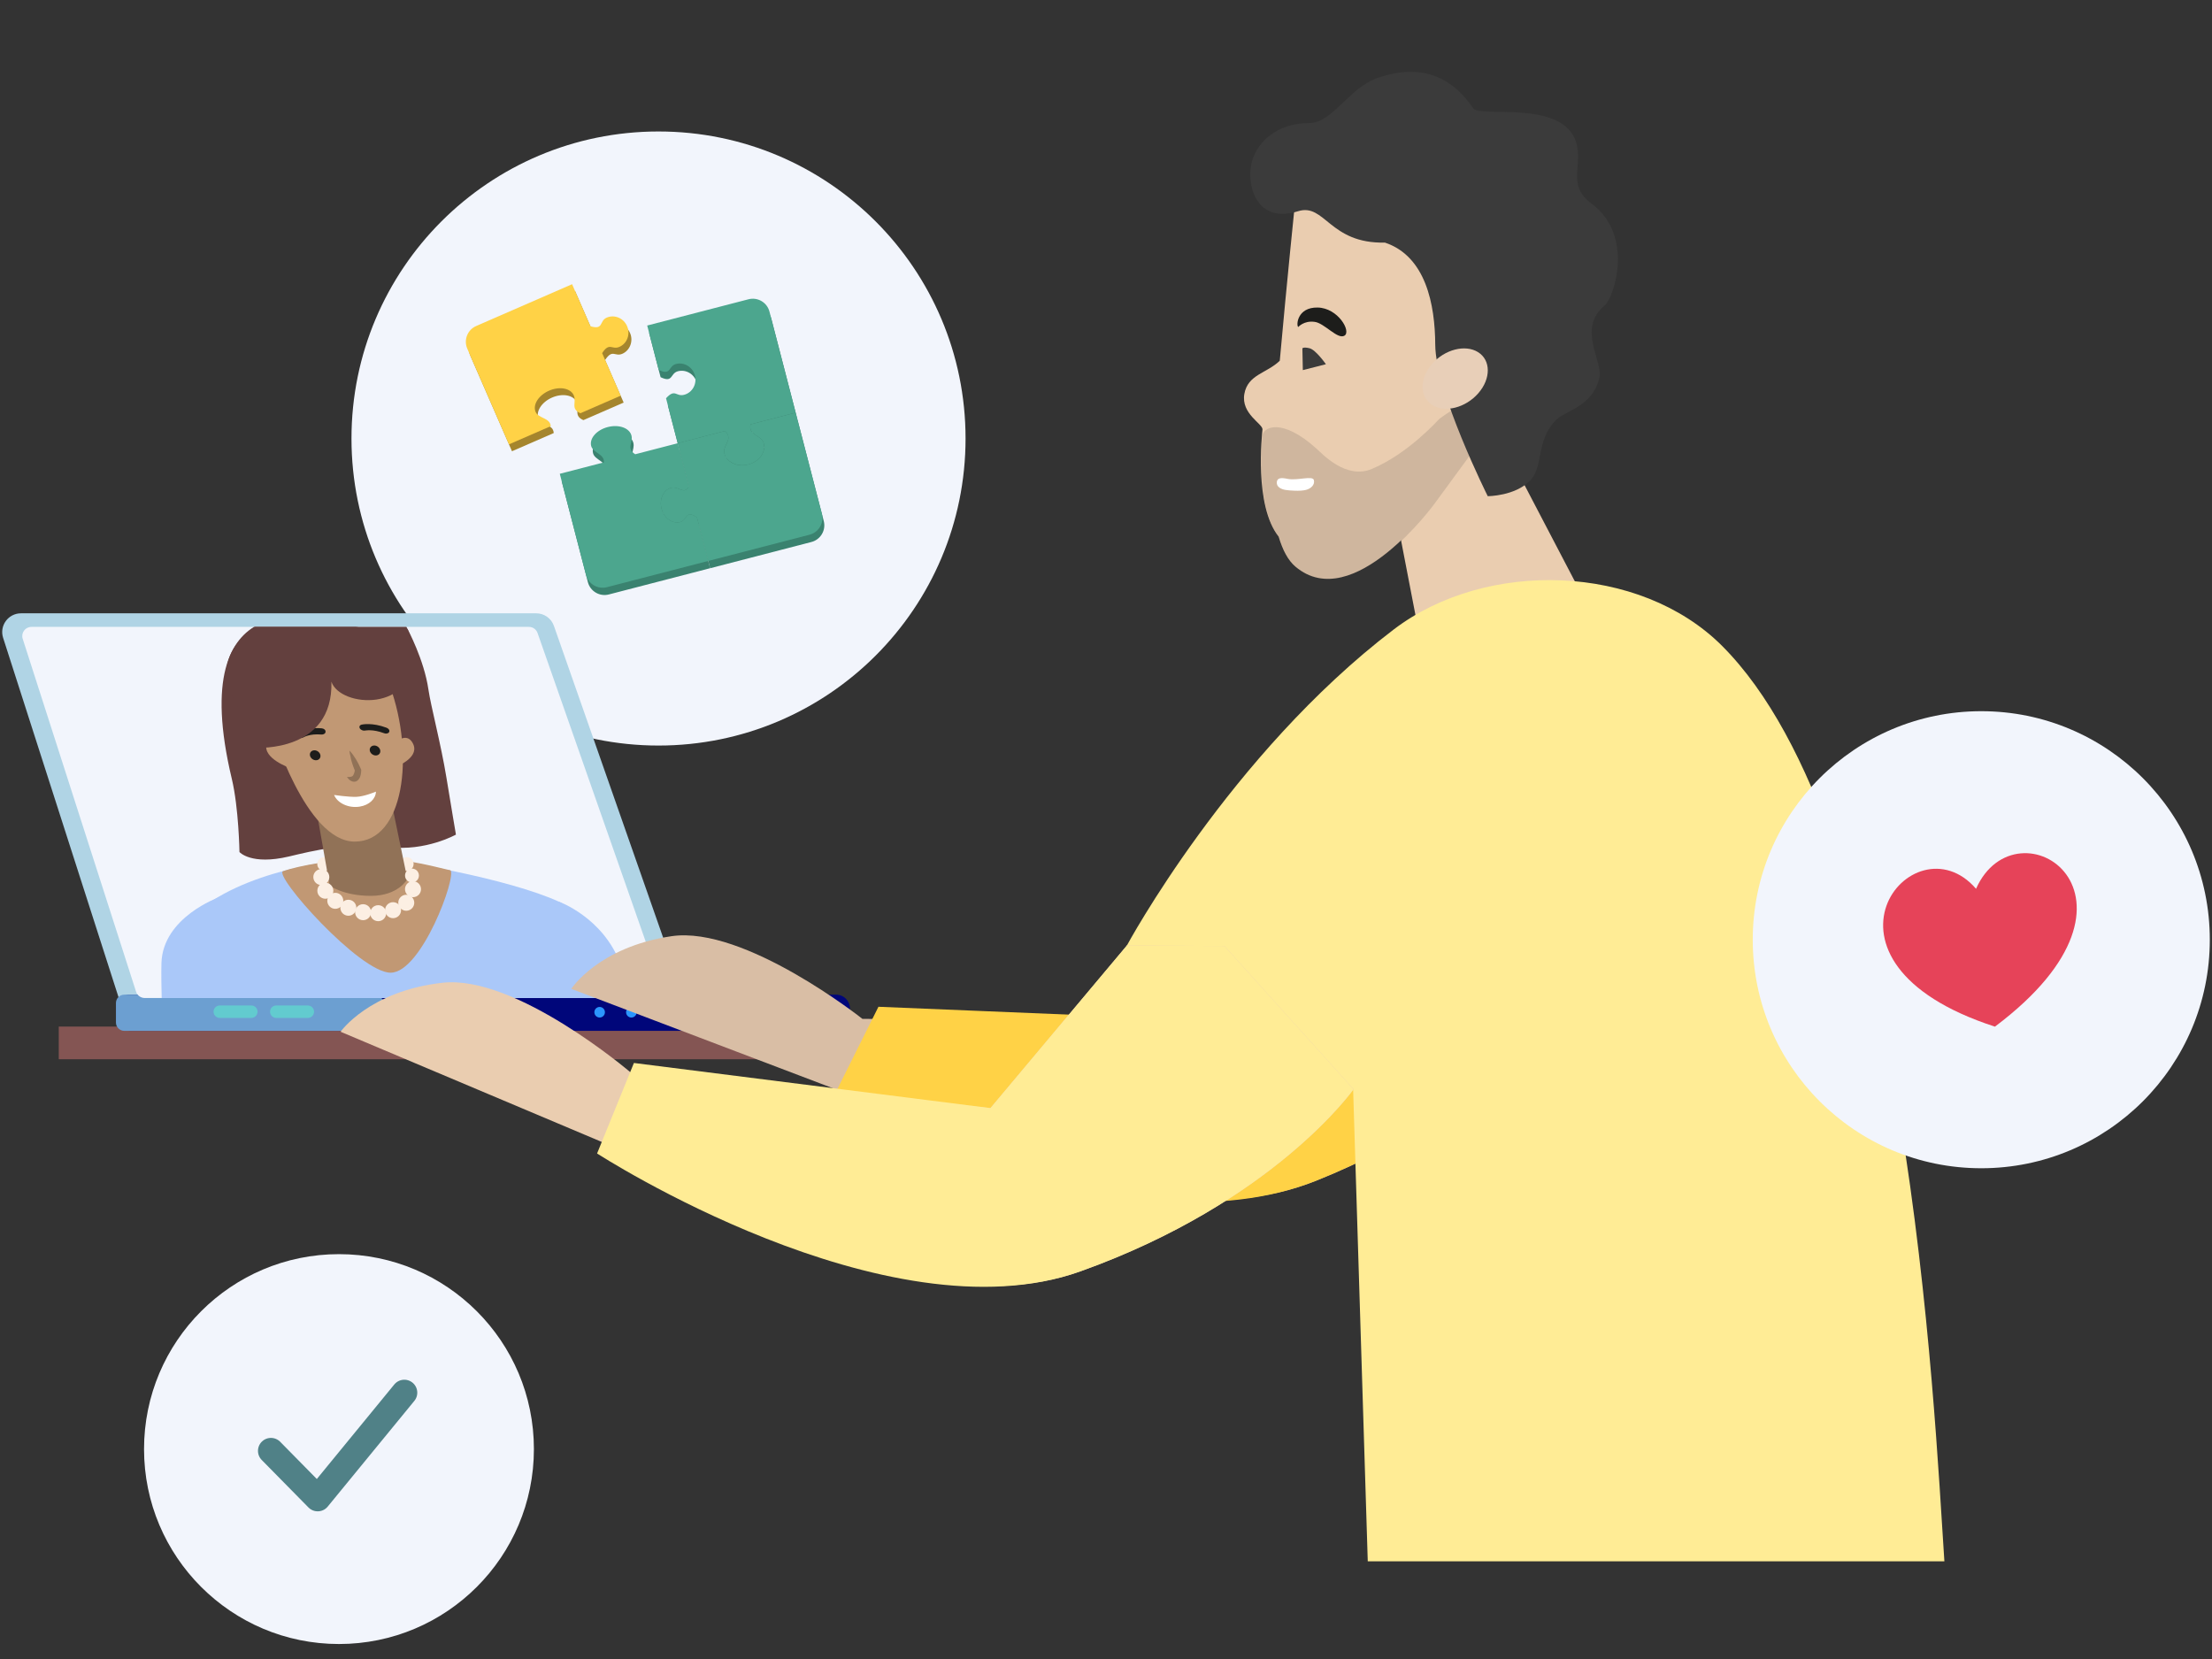 <?xml version="1.0" encoding="UTF-8"?>
<svg xmlns="http://www.w3.org/2000/svg" xmlns:xlink="http://www.w3.org/1999/xlink" id="_2" data-name="2" viewBox="0 0 1280 960">
  <rect x="0" y="0" width="1280" height="960" fill="#333333" stroke="none"/>
  <defs>
    <style>
      .cls-1, .cls-2 {
        fill: none;
      }

      .cls-3 {
        fill: #845553;
      }

      .cls-4 {
        fill: #d9bea5;
      }

      .cls-5 {
        fill: #00067a;
      }

      .cls-6 {
        fill: #eacdb0;
      }

      .cls-7 {
        fill: #2b96ff;
      }

      .cls-8 {
        fill: #fdd249;
      }

      .cls-9 {
        fill: #fcefe3;
      }

      .cls-10, .cls-11 {
        fill: #3b3b3b;
      }

      .cls-12 {
        fill: #e64359;
      }

      .cls-13 {
        fill: #f8b68f;
      }

      .cls-14 {
        fill: #1d1d1b;
      }

      .cls-15 {
        fill: #63403e;
      }

      .cls-2 {
        stroke: #508187;
        stroke-linecap: round;
        stroke-linejoin: round;
        stroke-width: 15px;
      }

      .cls-16 {
        fill: #3a826f;
      }

      .cls-17 {
        fill: #a5852d;
      }

      .cls-18 {
        fill: #fff;
      }

      .cls-19 {
        fill: #ffd246;
      }

      .cls-20 {
        fill: #ffec95;
      }

      .cls-21 {
        fill: #f2f5fc;
      }

      .cls-22 {
        fill: #4ca68e;
      }

      .cls-23 {
        fill: #aac8f9;
      }

      .cls-11 {
        opacity: .15;
      }

      .cls-24 {
        fill: #b0d4e5;
      }

      .cls-25 {
        fill: #917257;
      }

      .cls-26 {
        fill: #c19874;
      }

      .cls-27 {
        fill: #e8cfb8;
      }

      .cls-28 {
        fill: #6c9fd1;
      }

      .cls-29 {
        clip-path: url(#clippath);
      }

      .cls-30 {
        fill: #62cbcf;
      }
    </style>
    <clipPath id="clippath">
      <polygon class="cls-1" points="10.93 362.75 309.82 362.75 385.07 577.52 79.91 577.52 10.93 362.75"></polygon>
    </clipPath>
  </defs>
  <g>
    <circle class="cls-21" cx="381.06" cy="253.75" r="177.67"></circle>
    <path class="cls-17" d="M352.78,187.8c-4.41,1.92-1.56,7.28-9.4,4.98l-10.6-24.33-55.5,24.19c-5.04,2.2-7.35,8.07-5.15,13.11l24.13,55.37,24.17-10.53c-.09-1.29-.54-2.33-1.32-3.05-2.16-2-6.23-2.38-7.44-5.16-1.81-4.15,1.67-9.66,7.76-12.32,6.09-2.66,12.5-1.45,14.31,2.7,1.72,3.94-2.05,7.82,3.85,10.35l23.3-10.15-10.74-24.64c4.33-6.59,5.61-1.7,9.99-3.61s6.48-7.33,4.45-12c-2.03-4.67-7.32-6.86-11.82-4.91Z"></path>
    <path class="cls-19" d="M351.05,183.81c-4.41,1.92-1.56,7.28-9.4,4.98l-10.6-24.33-55.5,24.19c-5.04,2.2-7.35,8.07-5.15,13.11l24.13,55.37,24.17-10.53c-.36-4.87-7.11-4.43-8.75-8.21-1.81-4.15,1.67-9.66,7.76-12.32,6.09-2.66,12.5-1.45,14.31,2.7,1.72,3.94-2.05,7.82,3.85,10.35l23.3-10.15-10.74-24.64c4.33-6.59,5.61-1.7,9.99-3.61,4.49-1.96,6.48-7.33,4.45-12-2.03-4.67-7.32-6.86-11.82-4.91Z"></path>
    <path class="cls-16" d="M394.66,306.31c-4.53,1.17-9.35-2.32-10.77-7.8s1.1-10.88,5.63-12.05c4.28-1.11,7.39,4.47,10.21-.84l-6.46-24.93-24.6,6.38c-5.43-3.43-1.1-6.66-2.18-10.83-1.14-4.38-7.27-6.58-13.71-4.91-6.43,1.67-10.73,6.57-9.6,10.95,1.04,3.99,7.77,4.62,7.36,9.48l-25.52,6.62,15.16,58.47c1.38,5.33,6.82,8.52,12.14,7.14l58.61-15.19-6.54-25.23c-6.96-4.66-5.32,1.6-9.72,2.73Z"></path>
    <path class="cls-16" d="M461.51,243l-15.16-58.47c-1.38-5.33-6.82-8.52-12.14-7.14l-58.61,15.19,6.66,25.69c7.38,3.5,5.4-2.24,10.06-3.45,4.74-1.23,9.62,1.77,10.9,6.7,1.28,4.93-1.53,9.92-6.28,11.15-4.63,1.2-5.12-3.83-10.44,2l6.75,26.02,27.39-7.1c5.16,5.11-1.64,8.15-.37,13.07s7.5,7.95,13.79,6.32,10.31-7.1,8.98-12.23c-1.27-4.9-9.16-4.55-7.63-11l26.08-6.76Z"></path>
    <path class="cls-16" d="M435.44,249.76c-1.53,6.44,6.36,6.1,7.63,11,1.33,5.12-2.69,10.6-8.98,12.23s-12.46-1.2-13.79-6.32,5.53-7.96.37-13.07l-27.39,7.1,6.46,24.93c-2.82,5.31-5.93-.27-10.21.84-4.53,1.17-7.05,6.57-5.63,12.05s6.24,8.97,10.77,7.8,2.76-7.39,9.72-2.73l6.54,25.23,58.61-15.19c5.33-1.38,8.52-6.82,7.14-12.14l-15.16-58.47-26.08,6.76Z"></path>
    <path class="cls-22" d="M393.57,302.1c-4.53,1.17-9.35-2.32-10.77-7.8-1.42-5.48,1.1-10.88,5.63-12.05,4.28-1.11,7.39,4.47,10.21-.84l-6.46-24.93-24.6,6.38c-5.43-3.43-1.1-6.66-2.18-10.83-1.14-4.38-7.27-6.58-13.71-4.91-6.43,1.67-10.73,6.57-9.6,10.95,1.04,3.99,7.77,4.62,7.36,9.48l-25.52,6.62,15.16,58.47c1.38,5.33,6.82,8.52,12.14,7.14l58.61-15.19-6.54-25.23c-6.96-4.66-5.32,1.6-9.72,2.73Z"></path>
    <path class="cls-22" d="M460.42,238.79l-15.16-58.47c-1.38-5.33-6.82-8.52-12.14-7.14l-58.61,15.19,6.66,25.69c7.38,3.5,5.4-2.24,10.06-3.45s9.62,1.77,10.9,6.7c1.28,4.93-1.53,9.92-6.28,11.15s-5.12-3.83-10.44,2l6.75,26.02,27.39-7.1c5.16,5.11-1.64,8.15-.37,13.07s7.5,7.95,13.79,6.32c6.29-1.63,10.31-7.1,8.98-12.23-1.27-4.9-9.16-4.55-7.63-11l26.08-6.76Z"></path>
    <path class="cls-22" d="M434.34,245.55c-1.53,6.44,6.36,6.1,7.63,11,1.33,5.12-2.69,10.6-8.98,12.23-6.29,1.63-12.46-1.2-13.79-6.32s5.53-7.96.37-13.07l-27.39,7.1,6.46,24.93c-2.82,5.31-5.93-.27-10.21.84-4.53,1.17-7.05,6.57-5.63,12.05,1.42,5.48,6.24,8.97,10.77,7.8,4.4-1.14,2.76-7.39,9.72-2.73l6.54,25.23,58.61-15.19c5.33-1.38,8.52-6.82,7.14-12.14l-15.16-58.47-26.08,6.76Z"></path>
  </g>
  <rect class="cls-3" x="34.01" y="594.04" width="520.53" height="18.91"></rect>
  <path class="cls-24" d="M12.14,354.9h298.15c4.61,0,8.72,2.91,10.24,7.27l73.14,208.75c2.47,7.06-2.77,14.45-10.24,14.45H79.18c-4.72,0-8.89-3.05-10.34-7.54L1.8,369.08c-2.25-7.01,2.98-14.18,10.34-14.18Z"></path>
  <path class="cls-5" d="M483.86,596.52H75.06c-4.38,0-7.96-3.58-7.96-7.97v-5.02c0-4.38,3.58-7.96,7.96-7.96h408.8c4.38,0,7.96,3.58,7.96,7.96v5.02c0,4.38-3.58,7.97-7.96,7.97"></path>
  <path class="cls-28" d="M215.24,596.52H71.93c-2.66,0-4.84-2.17-4.84-4.84v-11.28c0-2.66,2.18-4.83,4.84-4.83h143.31c4.7,0,8.54,3.84,8.54,8.54v3.86c0,4.7-3.84,8.54-8.54,8.54"></path>
  <path class="cls-7" d="M368.41,585.74c0,1.69-1.37,3.06-3.06,3.06s-3.06-1.37-3.06-3.06,1.37-3.06,3.06-3.06,3.06,1.37,3.06,3.06"></path>
  <path class="cls-7" d="M350.05,585.74c0,1.69-1.37,3.06-3.06,3.06s-3.05-1.37-3.05-3.06,1.36-3.06,3.05-3.06,3.06,1.37,3.06,3.06"></path>
  <path class="cls-30" d="M178.13,589.04h-18.26c-1.98,0-3.6-1.62-3.6-3.61s1.62-3.6,3.6-3.6h18.26c1.98,0,3.61,1.62,3.61,3.6s-1.62,3.61-3.61,3.61"></path>
  <path class="cls-30" d="M145.43,589.04h-18.25c-1.98,0-3.61-1.62-3.61-3.61s1.62-3.6,3.61-3.6h18.25c1.98,0,3.61,1.62,3.61,3.6s-1.62,3.61-3.61,3.61"></path>
  <path class="cls-21" d="M18.18,362.75h287.89c2.25,0,4.25,1.42,4.99,3.54l71.55,204.19c1.2,3.44-1.35,7.03-4.99,7.03H83.76c-2.3,0-4.33-1.48-5.03-3.67L13.14,369.66c-1.1-3.41,1.45-6.9,5.03-6.9Z"></path>
  <polygon class="cls-6" points="810.25 310.17 825.54 389.45 914.13 341.81 862.95 243.89 810.25 310.17"></polygon>
  <polygon class="cls-1" points="10.93 362.75 309.82 362.75 385.07 577.52 79.91 577.52 10.93 362.75"></polygon>
  <g class="cls-29">
    <g>
      <path class="cls-23" d="M394.49,708.36c-7.82-37.34-27.61-129.95-35.65-151.03-10.13-26.57-35.43-35.57-35.43-35.57l-83.9,126.37,37.25,60.24h117.72Z"></path>
      <path class="cls-15" d="M235.8,363.93s9.62,17.82,12.11,35.06c1.38,9.59,7.22,31.38,10.45,51.16,2.58,15.79,5.47,32.81,5.47,32.81,0,0-17.59,9.81-38.7,7.22-23.98-2.94-44.16,2.17-57.9,5.43-21.94,5.2-28.66-2.57-28.66-2.57,0,0-.42-25.57-4.41-42.26-28.07-117.47,52.55-91.14,52.55-91.14l37.16,5.98,11.95-1.69h0Z"></path>
      <path class="cls-23" d="M101.73,708.36c-5.34-37.34-8.92-129.95-8.31-151.03.76-26.57,33.15-38.06,33.15-38.06l121.92,128.85-16.01,60.24s-130.76,0-130.76,0Z"></path>
      <path class="cls-26" d="M162.79,429.93s-7.03-4.72-8.52.59c-2.37,8.47,13.59,13.88,13.59,13.88l-5.08-14.47Z"></path>
      <path class="cls-26" d="M229.8,428.89s5.37-4.72,8.72.59c5.36,8.47-8.7,13.88-8.7,13.88l-.02-14.47h0Z"></path>
      <path class="cls-23" d="M325.95,708.36l-7.3-185.74s-108.15-21.12-170.55-2.6c-40.45,12-17.08,116.39,4.36,188.34h173.48Z"></path>
      <path class="cls-23" d="M196.95,708.36l-3.61-107.43-15.67-78.88,77.85.29,34.69,186.02h51.73c.09-68.33,1.71-177.3-18.54-186.6-28.33-13.02-93.58-24.99-111.51-24.99s-72.97,7.35-100.25,33.09c-18.65,17.6,7.79,113.83,27.83,178.5h57.47Z"></path>
      <path class="cls-26" d="M215.78,496.8c21.07,0,38.73,5.65,44.88,6.79,3.68,3.47-16.7,59.27-34.63,59.27s-68.21-56.66-62.19-58.77c8.81-3.1,30.87-7.29,51.94-7.29Z"></path>
      <circle class="cls-9" cx="187.62" cy="500.01" r="4.02"></circle>
      <circle class="cls-9" cx="235.37" cy="499.96" r="3.97"></circle>
      <path class="cls-25" d="M183.36,470.38l7.42,42.09s7.91,5.93,23.85,5.93,21.1-9.7,21.1-9.7l-11.34-54.82-41.03,16.5h0Z"></path>
      <path class="cls-26" d="M157.09,420.85s19.7,66.15,48.18,66.15,34.85-49.84,20.45-89.8c-14.4-39.96-80.43-6.17-68.64,23.66Z"></path>
      <path class="cls-14" d="M186.73,425c-.24.02-.49.03-.72.05-6.71-.59-10.26,1.53-10.44,1.63-.99.58-2.45.45-3.27-.34-.81-.79-.72-1.88.27-2.52.22-.11,5.04-3.11,13.65-2.36,1.25.11,2.24.98,2.16,1.97.04.8-.71,1.41-1.65,1.57"></path>
      <path class="cls-15" d="M196.03,358.75s-10.89-11.78-35.06-3.15c-34.51,14.19-36.52,39.93-19.75,57.14,13.44,13.79,7.28,19.96,7.28,19.96,0,0,44.41,2.71,43.27-38.22,5.11,15.04,48.58,17.93,47.31-16.34-1.27-34.28-40.57-37.32-43.05-19.38h0Z"></path>
      <path class="cls-8" d="M180.02,519.27s0,.07,0,.07v-.07Z"></path>
      <path class="cls-14" d="M222.99,424.47c-.25-.03-.52-.11-.73-.19-6.49-2.44-10.72-1.55-10.91-1.54-1.16.27-2.56-.3-3.12-1.25-.56-.95-.1-1.92,1.08-2.18.23-.07,6.03-1.34,14.4,1.81,1.25.49,1.93,1.57,1.49,2.45-.29.67-1.19,1.01-2.2.9"></path>
      <path class="cls-18" d="M193.32,460.03c1.96,4.76,8.43,7.77,14.83,6.73,5.54-.88,9.29-4.52,9.39-8.67,0,0-6.74,2.87-11.38,3.01-4.64.14-12.83-1.08-12.83-1.08h0Z"></path>
      <path class="cls-25" d="M202.19,434.32c.76.75,1.44,1.6,2.01,2.36.58.85,1.16,1.66,1.71,2.57.55.91.98,1.73,1.48,2.63.46.91.9,1.81,1.32,2.82l.32.73-.03.71c0,.43-.05.66-.07,1-.02.33-.07.57-.14.9-.09.24-.11.57-.2.82-.1.24-.17.58-.26.82-.46,1.02-1.22,2.01-2.2,2.45-1.03.45-2.16.23-3.01-.28-.27-.07-.45-.24-.69-.42-.18-.18-.42-.35-.61-.53-.34-.4-.73-.84-1.04-1.34.44.01.79.04,1.23.06.19-.02.38-.08.57-.09.19,0,.39.02.47-.08.68-.05,1.08-.45,1.33-.84.26-.4.44-.88.65-1.5.07-.34.2-.62.22-.96l.07-.58c.07-.15,0-.42,0-.47l.29,1.48c-.4-.91-.77-1.87-1.14-2.89-.38-1-.65-1.98-.96-2.95-.32-.96-.56-2.03-.7-3.1-.36-1.15-.56-2.22-.61-3.35"></path>
      <path class="cls-14" d="M181.73,434.17c1.66-.11,3.29,1.08,3.65,2.68.36,1.59-.69,2.96-2.35,3.07-1.65.11-3.29-1.08-3.65-2.67-.36-1.59.69-2.96,2.35-3.07"></path>
      <path class="cls-14" d="M216.36,431.4c1.66-.11,3.29,1.08,3.65,2.68.36,1.59-.69,2.96-2.35,3.07-1.65.11-3.29-1.08-3.65-2.67-.36-1.59.69-2.96,2.35-3.07"></path>
    </g>
  </g>
  <path class="cls-4" d="M839.9,504.11l-133.81,86.63-207.04-1.16s-68.15-54.1-110.48-47.84c-42.32,6.26-57.99,30.47-57.99,30.47l153.4,58.27s166.79,97.01,277.47,52.81c110.68-44.2,154.17-116.15,154.17-116.15l-134.04-78.42,58.31,15.39Z"></path>
  <path class="cls-19" d="M839.9,504.11l-133.81,86.63-197.77-8.16-28.38,56.87s170.83,88.04,281.52,43.84c110.68-44.2,154.17-116.15,154.17-116.15l-134.04-78.42,58.31,15.39Z"></path>
  <path class="cls-13" d="M852.42,199.52c-7.1-4.46-18.56-1.52-25.57,6.58-7.02,8.1-6.94,18.28.16,22.74,7.11,4.47,18.56,1.52,25.58-6.58,7.01-8.1,6.93-18.28-.17-22.74"></path>
  <path class="cls-20" d="M791.47,903.47h333.67c-5.96-88.93-20.42-421.38-128.61-529.7-47.6-47.65-136.48-50.33-190.05-9.51-94.9,72.32-154.57,183.17-154.57,183.17l131.1,83.23,8.46,272.81Z"></path>
  <path class="cls-6" d="M904.91,188.16l-103.52-62.57-51.88-9.53s-4.76,45.98-8.95,92.67c-7.41,7.27-18.53,7.91-20.51,19.26-2,11.5,10.75,17.26,10.5,20.51-.24,2.86-4.99,43.98,9.38,62.07,2.29,7.71,5.44,13.72,9.7,17.32,33.27,28.15,80.34-36.71,80.34-36.71l74.94-103.01h0Z"></path>
  <path class="cls-11" d="M833.05,242.24c-1.81,1.78-18.48,20.43-39.26,29.13-14.76,6.18-28.15-8.29-32.15-11.9-19.9-17.94-31.04-12.56-31.28-6.69-.11,2.61-.44,6.25-.53,10.52-.14,6.45.04,14.32,1.12,22.09,1.33,9.54,4.02,18.94,9.16,25.41,2.29,7.71,5.44,13.72,9.7,17.32,33.27,28.15,80.34-36.71,80.34-36.71l20.53-28.03s26.31-52.96-17.63-21.14Z"></path>
  <path class="cls-14" d="M751.25,189.22s3.25-3.76,9.26-3c5.75.5,13.5,10.5,17.51,8,4-2.5-3.76-16.01-15.51-16.26-12.01-.25-12.51,10.51-11.26,11.26"></path>
  <path class="cls-18" d="M738.84,279.08c-.2,2.58,2.25,3.97,5.09,4.43,2.42.39,8.4.84,11.77-.02,2.83-.72,5.24-2.87,4.6-5.67s-9.65.44-15.25-.73c-3.82-.8-6.02-.6-6.22,1.98Z"></path>
  <path class="cls-10" d="M801.39,140.38c23.64,7.87,29.02,35.78,29.13,59.09.12,27.04,30.38,87.65,30.38,87.65,0,0,15.87-.01,24.55-9.09,8.08-8.46,3.05-23.05,15-35,5.79-5.79,20.67-7.44,25-24.09,2.54-9.76-13.25-28.58,3.18-42.27,5.33-4.44,17.38-40.45-7.85-59.02-14.29-10.52-4.54-22.12-8.76-35.4-7.96-25.04-55.63-13.79-59.58-19.63-17.62-26.01-40.66-22.57-55.25-17.53-16.55,5.72-26.29,26.09-39.38,26.09-19.2,0-30.52,11.32-33.47,22.64-3.2,12.27,1.96,36.17,26.8,28.41,15.59-4.87,18.1,18.88,50.26,18.15Z"></path>
  <path class="cls-27" d="M855.31,203.78c-7.42-4.65-19.36-1.58-26.68,6.86-7.32,8.45-7.24,19.07.18,23.73,7.42,4.65,19.36,1.58,26.68-6.87,7.32-8.44,7.24-19.07-.18-23.72"></path>
  <path class="cls-10" d="M753.64,201.61s.43-.99,4.11-.1c3.68.89,9.5,9.25,9.5,9.25l-13.35,3.41-.26-12.57Z"></path>
  <path class="cls-6" d="M652.13,547.07l-78.99,94.14-208.34-20.72s-66.14-56.53-108.67-51.81c-42.52,4.73-59.05,28.35-59.05,28.35l151.19,63.78s164.64,115.06,276.85,74.9c112.21-40.16,158.13-105.42,158.13-105.42l-74.72-82.87-56.4-.35Z"></path>
  <path class="cls-20" d="M652.13,547.07l-78.99,94.14-206.32-26.11-21.31,52.37s167.39,108.41,279.6,68.24c112.21-40.16,158.13-105.42,158.13-105.42l-74.72-82.87-56.4-.35Z"></path>
  <circle class="cls-9" cx="185.94" cy="507.52" r="4.63"></circle>
  <circle class="cls-9" cx="188.26" cy="515.43" r="4.63"></circle>
  <circle class="cls-9" cx="194.02" cy="521.27" r="4.63"></circle>
  <circle class="cls-9" cx="201.58" cy="525.28" r="4.63"></circle>
  <circle class="cls-9" cx="210.11" cy="527.85" r="4.63"></circle>
  <circle class="cls-9" cx="218.85" cy="528.43" r="4.63"></circle>
  <circle class="cls-9" cx="227.45" cy="526.69" r="4.63"></circle>
  <circle class="cls-9" cx="235.09" cy="522.39" r="4.63"></circle>
  <circle class="cls-9" cx="238.99" cy="514.54" r="4.63"></circle>
  <circle class="cls-9" cx="238.4" cy="506.64" r="4.02"></circle>
  <circle class="cls-21" cx="196.15" cy="838.53" r="112.8"></circle>
  <circle class="cls-21" cx="1146.49" cy="543.78" r="132.24"></circle>
  <path class="cls-12" d="M1143.46,514.3c23.53-52.82,111.92,3.94,10.93,79.78-116.36-37.65-47.44-122.07-10.93-79.78"></path>
  <polyline class="cls-2" points="156.78 839.56 183.84 867.05 233.96 805.89"></polyline>
</svg>
